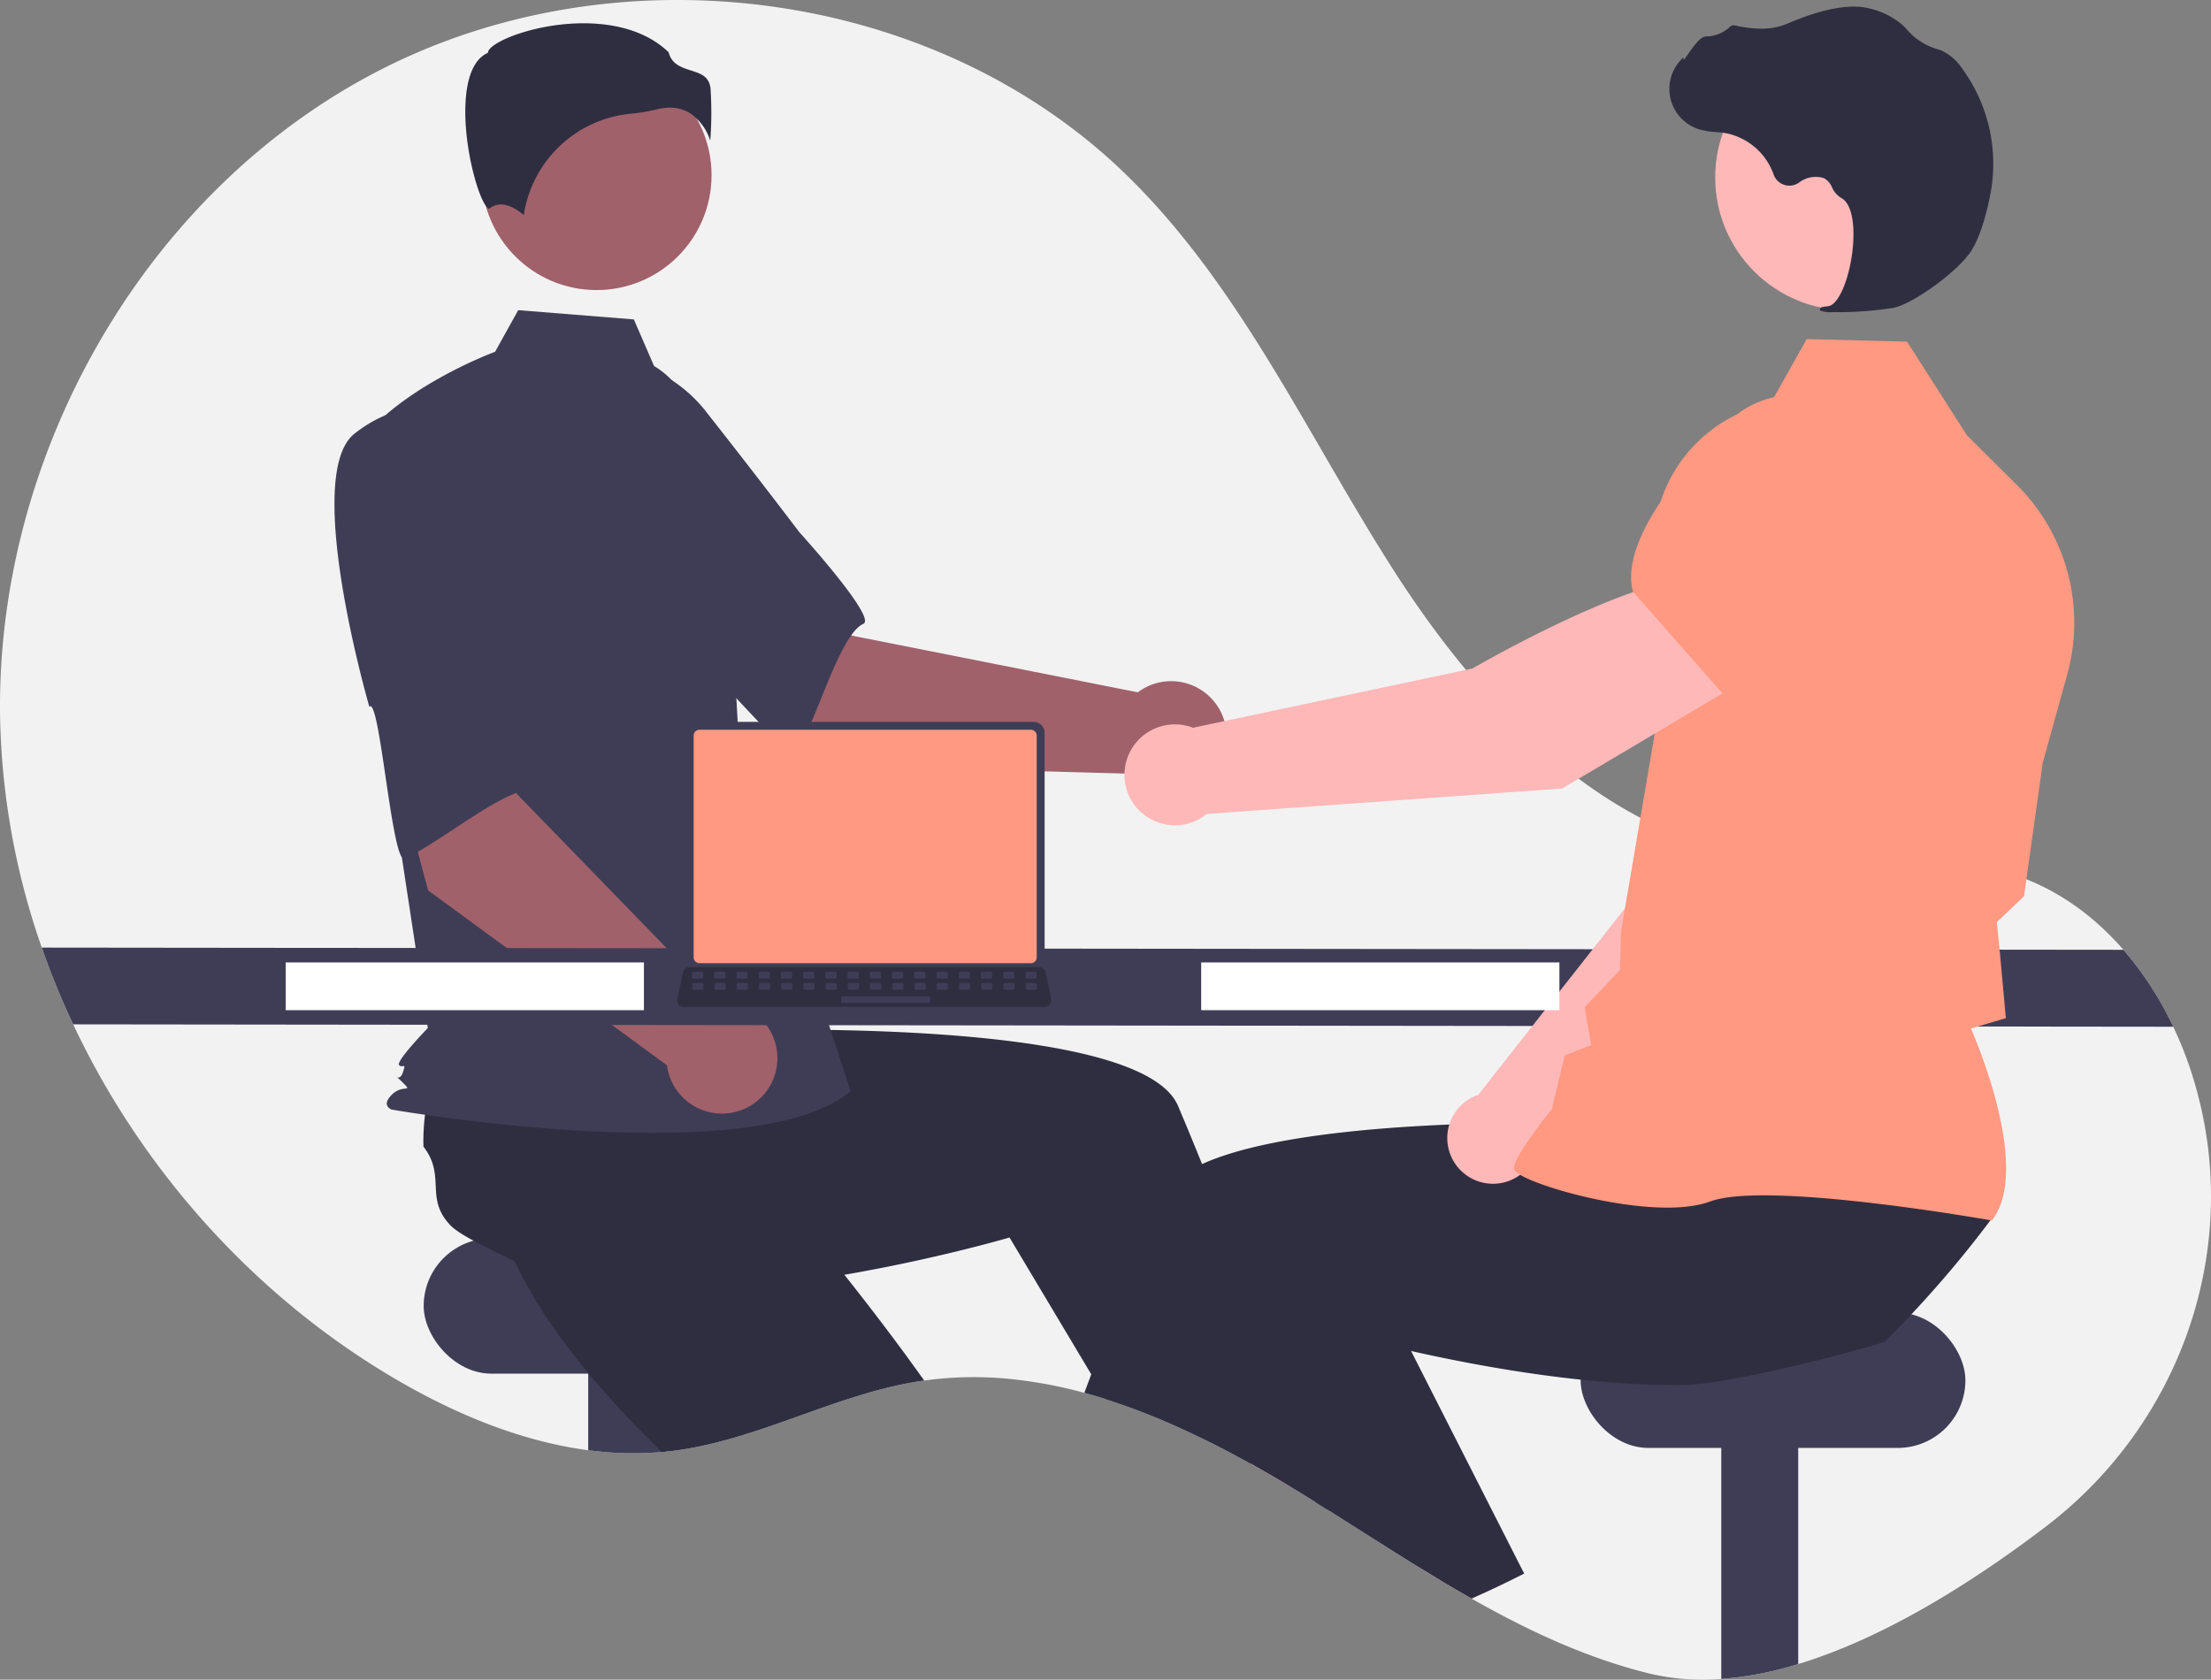 <svg viewBox="0 0 833.222 633.11" height="633.11" width="833.222" data-name="Layer 1" xmlns:xlink="http://www.w3.org/1999/xlink" xmlns="http://www.w3.org/2000/svg"><rect x="0" y="0" width="833.222" height="633.11" fill="#808080" stroke="none"/><path fill="#f2f2f2" transform="translate(-183.389 -133.445)" d="M954.314,708.907c-27.3,20.79-60.56,41.85-93.26,51.78a132.151,132.151,0,0,1-29,5.61,87.682,87.682,0,0,1-27.45-2.13c-23.6-5.87-45.49-16.15-66.67-28.16-6.92-3.93-13.76-8.04-20.56-12.24-11.1-6.86-22.09-13.96-33.11-20.89-1.65-1.05-3.29-2.08-4.94-3.1h-.01q-3.99-2.505-8-4.94c-.47-.29-.94-.57-1.42-.86q-7.575-4.59-15.41-8.97c-.64-.35-1.28-.71-1.92-1.06a337.758,337.758,0,0,0-31.12-15.23c-6.98-2.94-14.05-5.59-21.19-7.85h-.01c-2.73-.86-5.47-1.67-8.22-2.41a172.032,172.032,0,0,0-25.14-4.92,137.461,137.461,0,0,0-35.21.28c-.79.11-1.57.22-2.36.35-31.6,5.06-60.44,22.12-92.18,26.14-1.03.13-2.05.25-3.08.34-.44.04-.88.09-1.32.12a126.185,126.185,0,0,1-27.68-.68c-25.63-3.38-50.59-13.87-73.06-27.09-52.53-30.91-95.13-78.42-121.03-133.44a297.454,297.454,0,0,1-11.83-28.93,278.47,278.47,0,0,1-15.67-84.85c-2.43-100.36,54.6-201.05,144.14-246.44,89.55-45.39,207.35-30.38,279.57,39.35,43.81,42.3,69.16,99.62,102.13,150.83,32.97,51.2,79.83,100.11,140.27,107.57,30.79,3.8,63.01-3.55,92.52,6.01,16.34,5.3,30.28,15.44,41.51,28.36a127.185,127.185,0,0,1,18.78,29,141.927,141.927,0,0,1,8.73,23.54c.41,1.49.79,2.98,1.16,4.47C1026.974,608.507,1003.484,671.447,954.314,708.907Z"></path><rect fill="#3f3d56" rx="25.5" height="51" width="145" y="466.772" x="159.665"></rect><path fill="#3f3d56" transform="translate(-183.389 -133.445)" d="M434.054,638.217v42.43a125.553,125.553,0,0,1-29-.56v-41.87Z"></path><path fill="#2f2e41" transform="translate(-183.389 -133.445)" d="M531.674,653.817c-.79.11-1.57.22-2.36.35-31.6,5.06-60.44,22.12-92.18,26.14-1.03.13-2.05.25-3.08.34-.44.04-.88.09-1.32.12-7.75-7.59-15.5-15.67-22.78-24.04-3.95-4.53-7.77-9.15-11.36-13.83-9.32-12.08-17.22-24.5-22.44-36.7.53-5.85-3.11-19.38-4.85-29.74l-.01-.01c-.74-4.35-1.14-8.13-.77-10.56,2.12-14.02,13.57-12.41,17.09-26.15a77.5,77.5,0,0,1,10.11-7.11c.59-.35,1.19-.7,1.81-1.05l38.2-26.4,14.6,14.32,22.22,21.8,24.08,23.61-20.44,20.65s17.08,19.69,37.05,45.94C520.604,638.547,526.174,646.077,531.674,653.817Z"></path><path fill="#3f3d56" transform="translate(-183.389 -133.445)" d="M861.054,638.217v122.47a132.151,132.151,0,0,1-29,5.61v-128.08Z"></path><rect fill="#3f3d56" rx="25.5" height="51" width="145" y="494.772" x="595.665"></rect><path fill="#ffb6b6" transform="translate(-183.389 -133.445)" d="M669.894,693.977q-7.575-4.59-15.41-8.97c-.64-.35-1.28-.71-1.92-1.06l3.44-1.47,9.28-3.99.09-.04.1.34Z"></path><path fill="#2f2e41" transform="translate(-183.389 -133.445)" d="M684.264,702.877c-1.65-1.05-3.29-2.08-4.94-3.1h-.01q-3.99-2.505-8-4.94c-.47-.29-.94-.57-1.42-.86q-7.575-4.59-15.41-8.97c-.64-.35-1.28-.71-1.92-1.06a337.758,337.758,0,0,0-31.12-15.23c-6.98-2.94-14.05-5.59-21.19-7.85h-.01l-5.61-9.39-25.25-42.29-5.55-9.29s-18.93,5.6-45.72,10.97c-9.75,1.96-20.53,3.88-31.84,5.5-12.09,1.72-24.77,3.09-37.37,3.75-6.01.32-12,.48-17.9.43-15.25-.1-29.9-1.53-42.73-4.93-4.28-4.02-17.18-9.49-26.42-14.5h-.01c-3.88-2.1-7.1-4.11-8.79-5.9-9.74-10.3-1.42-18.33-10.08-29.57a78.018,78.018,0,0,1,.63-12.34c.09-.68.18-1.37.29-2.07l2.73-46.36,20.28-2.68,30.86-4.08,33.43-4.42,3.68,28.82s26.03-1.32,59.01-.88c52.97.72,123.85,6,133.45,28.66.9,2.13,1.8,4.28,2.7,6.43q3.21,7.71,6.36,15.5c7.61,18.8,14.87,37.78,21.5,55.72,4.12,11.16,8,21.92,11.57,31.99,2.87,8.1,5.53,15.76,7.96,22.81,2.22,6.44,4.23,12.37,6.02,17.69C683.724,701.267,683.994,702.087,684.264,702.877Z"></path><path fill="#a0616a" transform="translate(-183.389 -133.445)" d="M497.708,421.99l-64.055-54.401,41.675-42.177,29.075,47.623,107.774,21.367a20.9,20.9,0,1,1-2.97,30.678Z"></path><path fill="#3f3d56" transform="translate(-183.389 -133.445)" d="M377.042,296.092c-7.403,24.083,63.1,81.52,63.1,81.52.783-5.782,40.756,44.073,43.475,39.558,7.729-12.832,16.234-44.552,25.157-48.606,5.103-2.318-24.171-34.543-24.171-34.543s-14.933-19.756-34.649-44.794a53.412,53.412,0,0,0-47.084-20.961S384.445,272.009,377.042,296.092Z"></path><circle fill="#a0616a" r="43.324" cy="66.009" cx="224.825"></circle><path fill="#3f3d56" transform="translate(-183.389 -133.445)" d="M429.876,271.412c9.334,5.549,14.917,15.744,18.122,26.119a247.516,247.516,0,0,1,10.636,59.137l3.385,60.089,41.926,127.947c-36.336,30.746-172.919,6.988-172.919,6.988s-4.193-1.397,0-5.59,8.274-.478,4.082-4.671-1.302.478.095-3.715,0-1.397-1.398-2.795,10.819-13.976,10.819-13.976L333.445,447.503,319.47,299.363c16.771-20.963,50.498-33.321,50.498-33.321l8.715-15.687,43.574,3.486Z"></path><path fill="#2f2e41" transform="translate(-183.389 -133.445)" d="M443.928,176.437a20.078,20.078,0,0,1,7.133,10.02,141.018,141.018,0,0,0,.093-19.659c-.511-4.601-3.75-5.636-7.5-6.835-3.387-1.083-7.218-2.307-8.248-6.774-13.619-13.248-37.326-12.58-53.55-7.959-8.928,2.543-14.065,5.81-14.524,7.724l-.095.394-.363.181c-6.882,3.441-8.221,14.306-8.133,22.815.168,16.031,5.703,34.239,8.821,35.718.165.078.207.048.278-.012h0c4.695-3.752,10.424.285,12.941,2.48a45.059,45.059,0,0,1,40.346-38.219,70.703,70.703,0,0,0,9.724-1.631,20.472,20.472,0,0,1,4.968-.652A14.137,14.137,0,0,1,443.928,176.437Z"></path><path fill="#ff9981" transform="translate(-183.389 -133.445)" d="M389.338,487.262,376.085,480.475a3.632,3.632,0,0,1,3.276-6.397l13.253,6.787a3.632,3.632,0,0,1-3.276,6.397Z"></path><path fill="#a0616a" transform="translate(-183.389 -133.445)" d="M344.735,469.078l-21.801-81.162,58.259-11.028-3.133,55.709,76.547,78.818A20.9,20.9,0,1,1,434.732,534.973Z"></path><path fill="#3f3d56" transform="translate(-183.389 -133.445)" d="M316.972,296.916c-19.775,15.612,5.606,102.935,5.606,102.935,3.93-4.313,8.496,59.425,13.299,57.255,13.651-6.168,38.673-27.438,48.319-25.704,5.516.992-.263-42.159-.263-42.159s-1.063-24.742-3.061-56.548a53.412,53.412,0,0,0-26.836-44.001S336.747,281.305,316.972,296.916Z"></path><path fill="#3f3d56" transform="translate(-183.389 -133.445)" d="M1002.384,520.457l-791.42-.9a297.454,297.454,0,0,1-11.83-28.93l784.47.83A127.185,127.185,0,0,1,1002.384,520.457Z"></path><path fill="#ffb6b6" transform="translate(-183.389 -133.445)" d="M750.314,730.277q-6.135,2.97-12.38,5.73c-6.92-3.93-13.76-8.04-20.56-12.24l25.22-11.08Z"></path><path fill="#2f2e41" transform="translate(-183.389 -133.445)" d="M934.194,592.477q-6.15,8.25-12.69,16.17-6.03,7.305-12.38,14.33c-1.75,1.94-3.52,3.87-5.33,5.78q-4.995,5.355-10.21,10.53c-6.26,1.97-18.94,5.44-32.53,8.68-9.89,2.35-20.26,4.58-29,6a104.486,104.486,0,0,1-14.81,1.58c-5.9.05-11.89-.11-17.9-.43-6.78-.36-13.57-.92-20.28-1.64-17.45-1.83-34.35-4.68-48.93-7.61-5.34-1.06-10.36-2.14-14.98-3.19-8.75-1.97-16.07-3.81-21.37-5.21-5.97-1.56-9.37-2.57-9.37-2.57l-14.95,25.04-7.76,12.99-5.7,9.55-1.52,2.53c-.64-.35-1.28-.71-1.92-1.06a337.758,337.758,0,0,0-31.12-15.23c-6.98-2.94-14.05-5.59-21.19-7.85h-.01c-2.73-.86-5.47-1.67-8.22-2.41q1.29-3.465,2.61-6.98,2.46-6.555,5.02-13.23c3.69-9.64,7.51-19.42,11.44-29.15,3.22-7.99,6.5-15.95,9.82-23.8,1.53-3.62,4.64-6.8,8.99-9.59a52.323,52.323,0,0,1,6.49-3.48c12.45-5.67,30.79-9.36,51-11.73,1.67-.19,3.35-.38,5.04-.56,16.73-1.76,34.48-2.67,51.08-3.09,8.31-.21,16.33-.29,23.79-.3q3.615,0,7.03.02h.01c6.15.03,11.81.12,16.79.22.97.02,1.91.05,2.83.07h.01c.62.01,1.23.03,1.83.04,10.89.28,17.57.62,17.57.62l2.59-20.32.53-4.1.5-3.9v-.01l.06-.49.41-.01,7.2-.14,60.52-1.18,33.06-.65-5.24,22.46-8.65,37.06C905.234,592.097,934.494,587.507,934.194,592.477Z"></path><path fill="#2f2e41" transform="translate(-183.389 -133.445)" d="M757.774,726.577c-2.47,1.26-4.96,2.5-7.46,3.7q-6.135,2.97-12.38,5.73c-6.92-3.93-13.76-8.04-20.56-12.24-11.1-6.86-22.09-13.96-33.11-20.89-1.65-1.05-3.29-2.08-4.94-3.1h-.01c-4.54-6.74-9.17-13.76-13.84-20.99-.07-.1-.13-.2-.19-.3q-1.8-2.76-3.58-5.56c-7.47-11.7-14.98-23.9-22.27-36.36l18.46-8.62,34.32-16.02,5.92-2.76,17.02,33.51,15.18,29.89,3.38,6.65Z"></path><path fill="#ffb8b8" transform="translate(-183.389 -133.445)" d="M762.946,565.695l87.501-84.384,24.252-68.67L838.926,397.086c-18.375,17.601-38.237,72.424-38.237,72.424L740.477,546.115c-.469.161-.937.331-1.399.535a17.231,17.231,0,1,0,23.869,19.045Z"></path><path fill="#ff9981" transform="translate(-183.389 -133.445)" d="M828.86,404.753l45.375,14.405.171-.028c16.889-2.829,30.903-30.412,39.684-53.054a31.596,31.596,0,0,0-16.087-40.025h0a31.666,31.666,0,0,0-33.165,4.184l-23.301,19.039Z"></path><path fill="#ff9981" transform="translate(-183.389 -133.445)" d="M934.012,593.49l.265-.352c14.157-18.776-5.206-65.273-8.133-72.017l13.164-3.899-2.294-25.064-1.105-11.176L946.143,471.262l.034-.248,7.039-50.092,9.21-33.154A73.285,73.285,0,0,0,943.465,316.233L924.638,297.54l-22.556-35.306-37.819-.976-13.6,24.159a55.141,55.141,0,0,0-44.103,55.179l1.28,64.316L794.269,484.598l-.381,14.475-13.319,14.055,2.462,14.21-9.963,3.969-4.875,20.191c-1.862,2.33-14.156,17.87-14.268,22.202-.017.65.447,1.292,1.459,2.016,7.958,5.694,52.437,18.031,72.456,10.614,21.323-7.894,104.895,6.932,105.737,7.083Z"></path><circle fill="#ffb8b8" r="50.104" cy="66.885" cx="696.48"></circle><path fill="#2f2e41" transform="translate(-183.389 -133.445)" d="M873.756,251.104a136.267,136.267,0,0,0,23.181-1.62c7.599-1.545,24.599-14.003,29.339-21.5h0c3.521-5.57,5.772-14.268,7.042-20.583a60.914,60.914,0,0,0-10.654-48.358,19.245,19.245,0,0,0-7.773-6.634c-.278-.109-.565-.205-.855-.288a23.745,23.745,0,0,1-11.812-7.309,19.586,19.586,0,0,0-1.964-2.021,29.248,29.248,0,0,0-12.203-6.127c-7.254-1.941-17.752-.014-31.202,5.733-6.757,2.888-14.147,1.843-19.832.609a1.86,1.86,0,0,0-1.751.6,13.132,13.132,0,0,1-8.925,3.558c-2.032.089-4.164,2.903-6.741,6.572-.585.833-1.267,1.805-1.759,2.396l-.066-1.136-1.149,1.267a15.935,15.935,0,0,0,7.194,25.961,31.076,31.076,0,0,0,6.25.996c1.279.115,2.602.234,3.87.454a24.025,24.025,0,0,1,17.853,15.59,6.283,6.283,0,0,0,9.483,3.05,10.381,10.381,0,0,1,9.459-1.722,6.891,6.891,0,0,1,3.046,3.455,8.98,8.98,0,0,0,3.408,3.976c5.15,2.655,5.505,14.417,3.655,24.222-1.783,9.451-5.307,16.288-8.57,16.626-2.512.26-2.799.438-2.981.883l-.162.398.282.372A10.261,10.261,0,0,0,873.756,251.104Z"></path><path fill="#ffb8b8" transform="translate(-183.389 -133.445)" d="M841.302,389.605l-19.319-38.516c-28.041,1.915-83.695,34.337-83.695,34.337L632.99,407.752a19.023,19.023,0,1,0,5.186,32.508L772.123,430.659Z"></path><path fill="#ff9981" transform="translate(-183.389 -133.445)" d="M833.51,395.929l50.454-37.495,8.887-32.027a34.982,34.982,0,0,0-10.521-35.394h0a34.899,34.899,0,0,0-47.624,1.537c-18.987,18.951-40.642,45.39-35.99,63.723l.047.186Z"></path><rect fill="#fff" height="18" width="135" y="362.772" x="452.665"></rect><rect fill="#fff" height="18" width="135" y="362.772" x="107.665"></rect><path fill="#3f3d56" transform="translate(-183.389 -133.445)" d="M441.818,409.655v85.704a4.122,4.122,0,0,0,4.119,4.119H572.941a4.122,4.122,0,0,0,4.119-4.119v-85.704a4.124,4.124,0,0,0-4.119-4.115H445.937A4.124,4.124,0,0,0,441.818,409.655Z"></path><path fill="#ff9981" transform="translate(-183.389 -133.445)" d="M444.797,410.722v83.58a2.205,2.205,0,0,0,2.201,2.201H571.884a2.205,2.205,0,0,0,2.201-2.201V410.722a2.206,2.206,0,0,0-2.201-2.206H446.999A2.206,2.206,0,0,0,444.797,410.722Z"></path><path fill="#2f2e41" transform="translate(-183.389 -133.445)" d="M439.161,512.074a2.47,2.47,0,0,0,1.943.93h135.992A2.502,2.502,0,0,0,579.543,509.988l-2.111-10.027a2.507,2.507,0,0,0-1.558-1.818,2.425,2.425,0,0,0-.888-.168H443.208a2.425,2.425,0,0,0-.888.168,2.507,2.507,0,0,0-1.558,1.818l-2.111,10.027A2.5,2.5,0,0,0,439.161,512.074Z"></path><rect fill="#3f3d56" transform="translate(960.463 868.631) rotate(-180)" rx="0.488" height="2.513" width="4.188" y="499.781" x="569.832"></rect><rect fill="#3f3d56" transform="translate(943.709 868.631) rotate(-180)" rx="0.488" height="2.513" width="4.188" y="499.781" x="561.455"></rect><rect fill="#3f3d56" transform="translate(926.955 868.631) rotate(-180)" rx="0.488" height="2.513" width="4.188" y="499.781" x="553.078"></rect><rect fill="#3f3d56" transform="translate(910.201 868.631) rotate(-180)" rx="0.488" height="2.513" width="4.188" y="499.781" x="544.701"></rect><rect fill="#3f3d56" transform="translate(893.447 868.631) rotate(-180)" rx="0.488" height="2.513" width="4.188" y="499.781" x="536.324"></rect><rect fill="#3f3d56" transform="translate(876.693 868.631) rotate(-180)" rx="0.488" height="2.513" width="4.188" y="499.781" x="527.947"></rect><rect fill="#3f3d56" transform="translate(859.939 868.631) rotate(-180)" rx="0.488" height="2.513" width="4.188" y="499.781" x="519.57"></rect><rect fill="#3f3d56" transform="translate(843.185 868.631) rotate(-180)" rx="0.488" height="2.513" width="4.188" y="499.781" x="511.193"></rect><rect fill="#3f3d56" transform="translate(826.431 868.631) rotate(-180)" rx="0.488" height="2.513" width="4.188" y="499.781" x="502.816"></rect><rect fill="#3f3d56" transform="translate(809.677 868.631) rotate(-180)" rx="0.488" height="2.513" width="4.188" y="499.781" x="494.439"></rect><rect fill="#3f3d56" transform="translate(792.923 868.631) rotate(-180)" rx="0.488" height="2.513" width="4.188" y="499.781" x="486.062"></rect><rect fill="#3f3d56" transform="translate(776.169 868.631) rotate(-180)" rx="0.488" height="2.513" width="4.188" y="499.781" x="477.685"></rect><rect fill="#3f3d56" transform="translate(759.415 868.631) rotate(-180)" rx="0.488" height="2.513" width="4.188" y="499.781" x="469.308"></rect><rect fill="#3f3d56" transform="translate(742.661 868.631) rotate(-180)" rx="0.488" height="2.513" width="4.188" y="499.781" x="460.931"></rect><rect fill="#3f3d56" transform="translate(725.907 868.631) rotate(-180)" rx="0.488" height="2.513" width="4.188" y="499.781" x="452.554"></rect><rect fill="#3f3d56" transform="translate(709.153 868.631) rotate(-180)" rx="0.488" height="2.513" width="4.188" y="499.781" x="444.177"></rect><rect fill="#3f3d56" transform="translate(960.661 877.008) rotate(-180)" rx="0.488" height="2.513" width="4.188" y="503.97" x="569.931"></rect><rect fill="#3f3d56" transform="translate(943.907 877.008) rotate(-180)" rx="0.488" height="2.513" width="4.188" y="503.97" x="561.554"></rect><rect fill="#3f3d56" transform="translate(927.153 877.008) rotate(-180)" rx="0.488" height="2.513" width="4.188" y="503.97" x="553.177"></rect><rect fill="#3f3d56" transform="translate(910.399 877.008) rotate(-180)" rx="0.488" height="2.513" width="4.188" y="503.97" x="544.8"></rect><rect fill="#3f3d56" transform="translate(893.645 877.008) rotate(-180)" rx="0.488" height="2.513" width="4.188" y="503.97" x="536.423"></rect><rect fill="#3f3d56" transform="translate(876.891 877.008) rotate(-180)" rx="0.488" height="2.513" width="4.188" y="503.97" x="528.046"></rect><rect fill="#3f3d56" transform="translate(860.137 877.008) rotate(-180)" rx="0.488" height="2.513" width="4.188" y="503.97" x="519.669"></rect><rect fill="#3f3d56" transform="translate(843.383 877.008) rotate(-180)" rx="0.488" height="2.513" width="4.188" y="503.97" x="511.292"></rect><rect fill="#3f3d56" transform="translate(826.629 877.008) rotate(-180)" rx="0.488" height="2.513" width="4.188" y="503.97" x="502.915"></rect><rect fill="#3f3d56" transform="translate(809.875 877.008) rotate(-180)" rx="0.488" height="2.513" width="4.188" y="503.97" x="494.538"></rect><rect fill="#3f3d56" transform="translate(793.121 877.008) rotate(-180)" rx="0.488" height="2.513" width="4.188" y="503.97" x="486.161"></rect><rect fill="#3f3d56" transform="translate(776.367 877.008) rotate(-180)" rx="0.488" height="2.513" width="4.188" y="503.97" x="477.784"></rect><rect fill="#3f3d56" transform="translate(759.613 877.008) rotate(-180)" rx="0.488" height="2.513" width="4.188" y="503.97" x="469.407"></rect><rect fill="#3f3d56" transform="translate(742.859 877.008) rotate(-180)" rx="0.488" height="2.513" width="4.188" y="503.97" x="461.03"></rect><rect fill="#3f3d56" transform="translate(726.105 877.008) rotate(-180)" rx="0.488" height="2.513" width="4.188" y="503.97" x="452.653"></rect><rect fill="#3f3d56" transform="translate(709.351 877.008) rotate(-180)" rx="0.488" height="2.513" width="4.188" y="503.97" x="444.276"></rect><rect fill="#3f3d56" transform="translate(850.922 887.06) rotate(-180)" rx="0.488" height="2.513" width="33.508" y="508.996" x="500.402"></rect></svg>